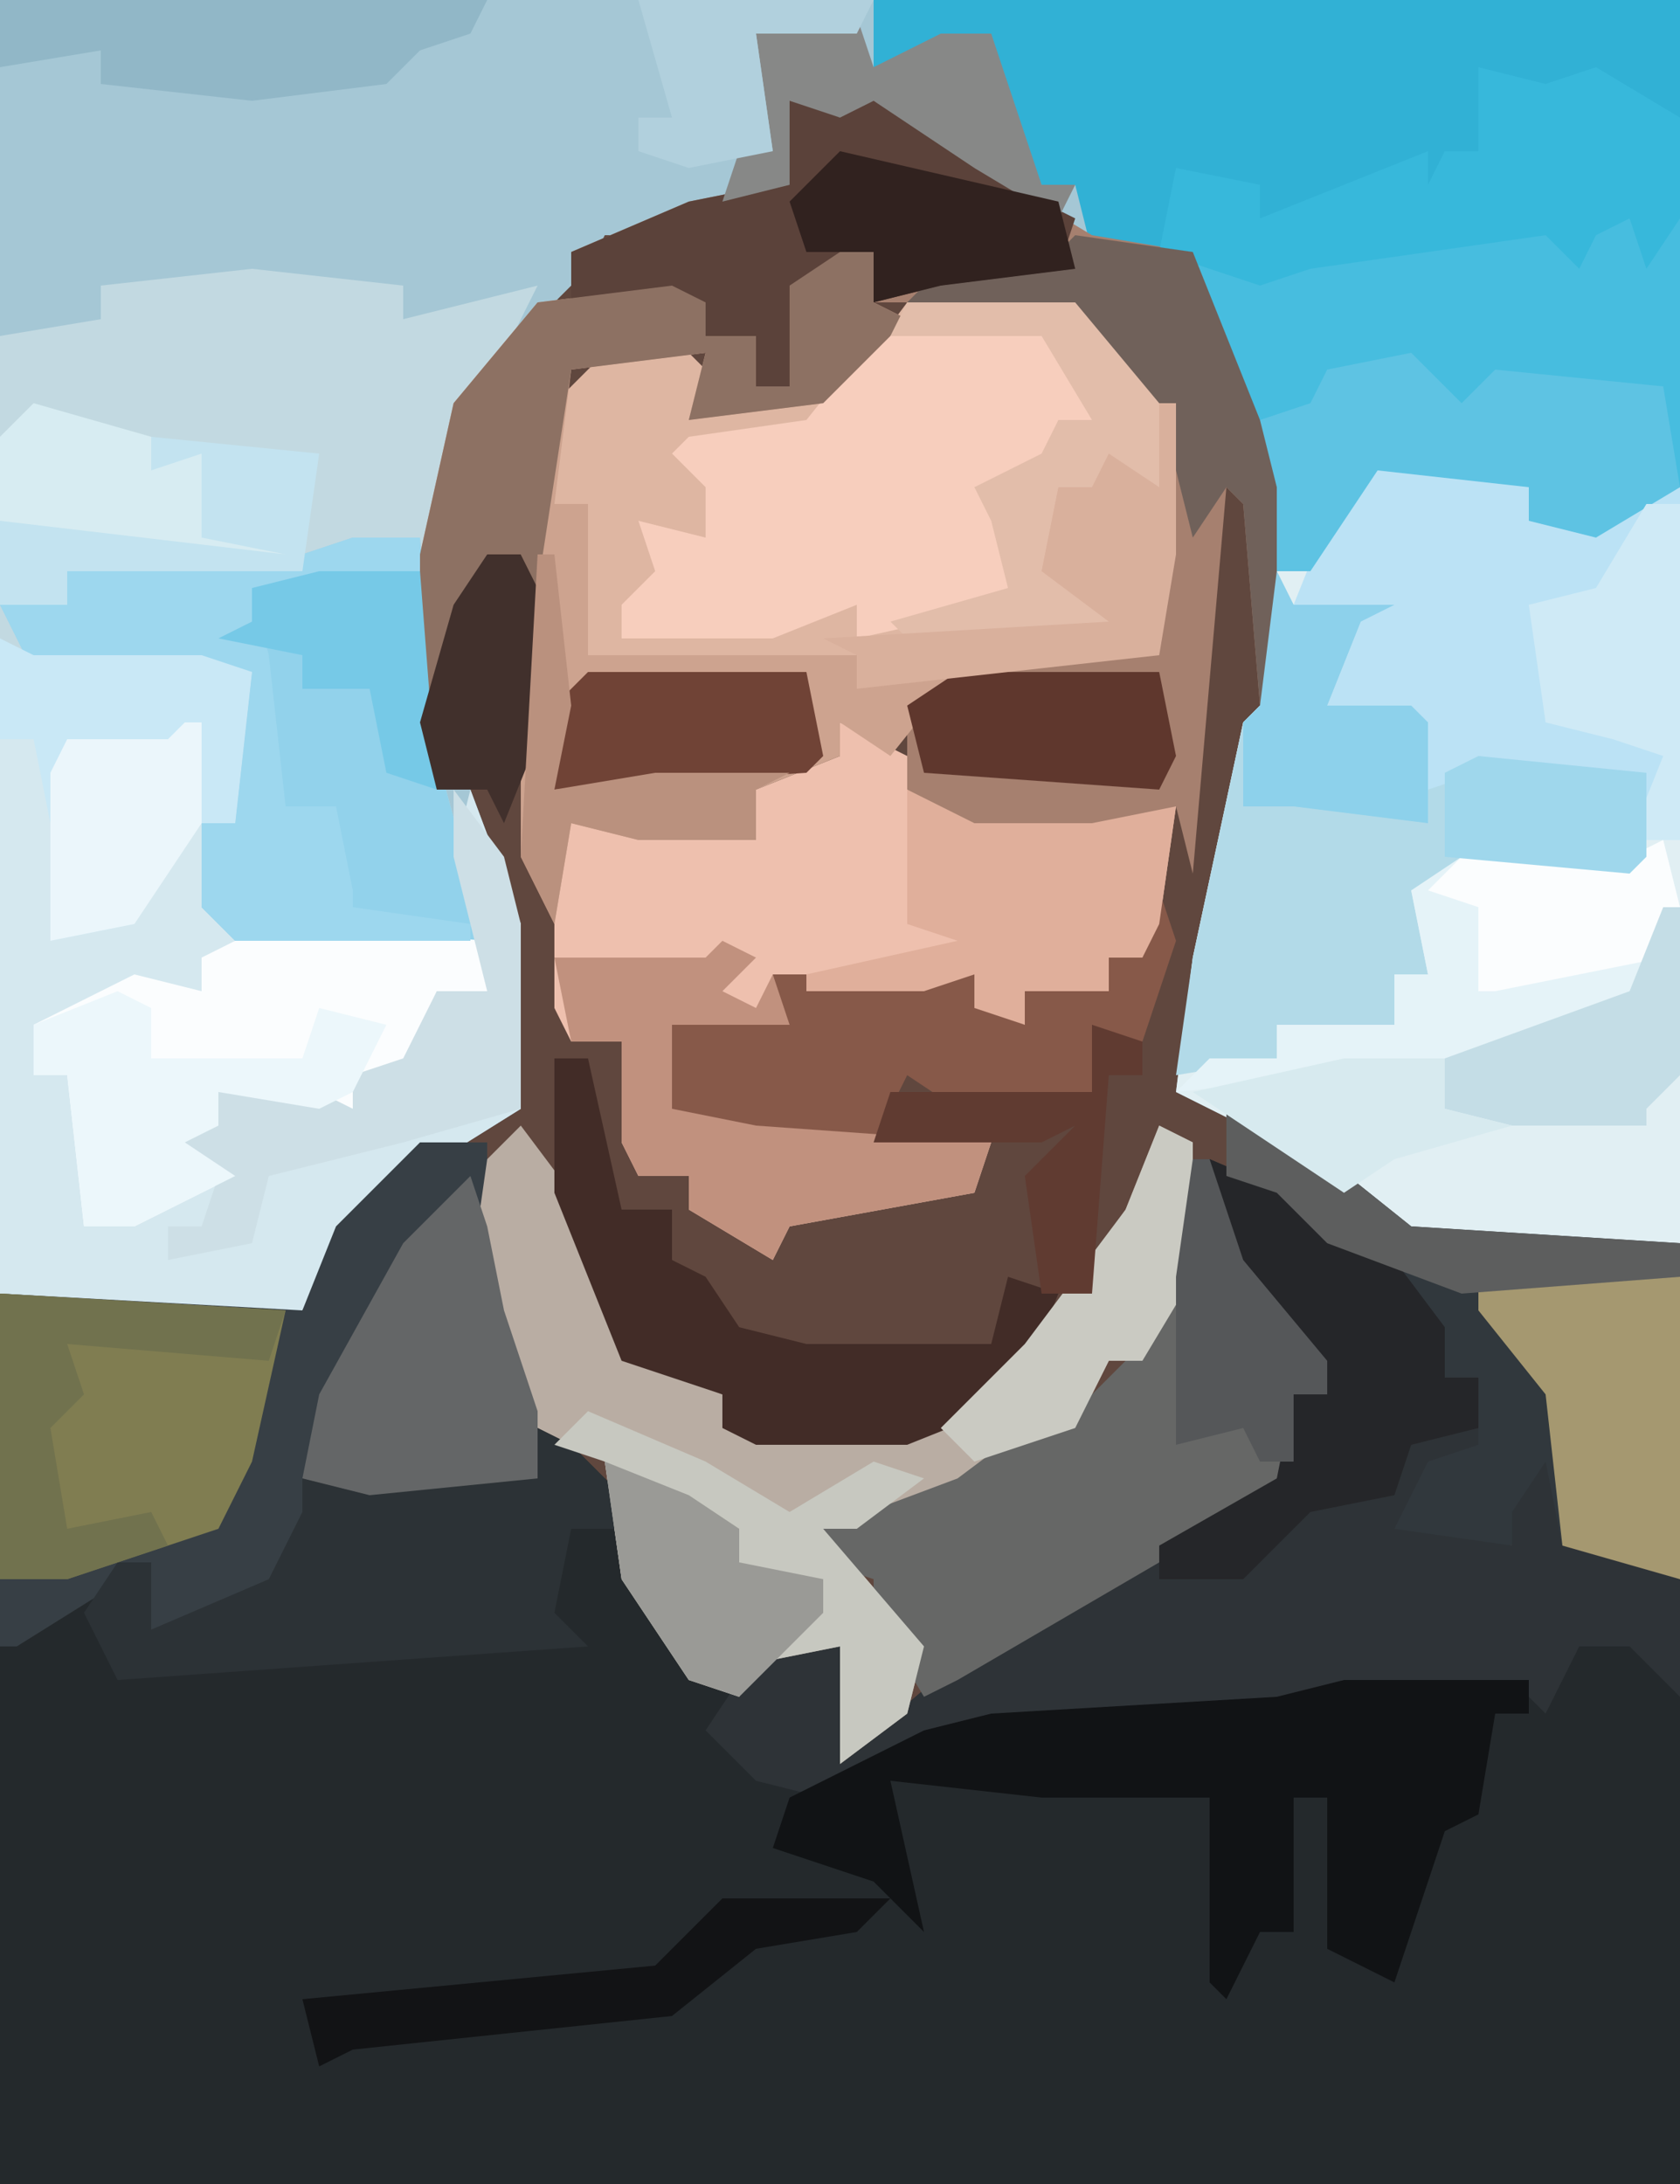 <?xml version="1.0" encoding="UTF-8"?>
<svg version="1.1" xmlns="http://www.w3.org/2000/svg" width="100" height="130">
<path d="M0,0 L100,0 L100,130 L0,130 Z " fill="#60473E" transform="translate(0,0)"/>
<path d="M0,0 L100,0 L100,74 L84,74 L76,68 L70,65 L71,57 L74,43 L75,42 L75,29 L71,17 L71,15 L65,15 L57,9 L52,6 L50,7 L47,6 L47,11 L40,14 L36,14 L35,16 L30,21 L27,27 L26,33 L26,47 L28,47 L31,55 L31,66 L23,71 L19,76 L18,78 L1,78 L0,77 Z " fill="#A5C7D5" transform="translate(0,0)"/>
<path d="M0,0 L7,3 L7,5 L11,6 L14,10 L14,13 L16,13 L17,18 L14,20 L13,22 L18,23 L17,20 L20,17 L21,18 L21,23 L28,25 L28,61 L-72,61 L-72,29 L-65,24 L-63,24 L-63,28 L-56,25 L-54,21 L-54,19 L-40,19 L-42,15 L-38,17 L-35,20 L-33,26 L-30,31 L-28,32 L-26,28 L-22,29 L-21,35 L-14,29 L-3,23 L4,19 L5,14 L7,14 L0,5 Z " fill="#24292C" transform="translate(72,69)"/>
<path d="M0,0 L9,1 L10,4 L14,3 L18,2 L18,47 L2,47 L-6,41 L-12,38 L-11,30 L-8,16 L-7,15 L-6,7 L-4,7 L-2,2 Z " fill="#E1EFF3" transform="translate(82,27)"/>
<path d="M0,0 L48,0 L48,29 L43,32 L39,31 L39,29 L30,28 L26,34 L24,34 L20,19 L19,15 L13,15 L12,11 L10,11 L7,6 L7,2 L3,4 L0,4 Z " fill="#31B1D5" transform="translate(52,0)"/>
<path d="M0,0 L2,1 L12,1 L15,2 L14,11 L12,11 L14,17 L29,18 L27,13 L28,9 L31,17 L31,28 L23,33 L19,38 L18,40 L1,40 L0,39 Z " fill="#D5E8EF" transform="translate(0,38)"/>
<path d="M0,0 L9,1 L9,3 L17,1 L15,5 L12,11 L11,17 L11,29 L14,40 L-1,40 L-3,38 L-3,33 L-1,33 L0,24 L-13,24 L-15,22 L-15,4 L-9,3 L-9,1 Z " fill="#C2D9E1" transform="translate(15,16)"/>
<path d="M0,0 L6,0 L12,7 L12,16 L11,22 L-7,24 L-7,22 L-23,22 L-23,13 L-25,13 L-25,7 L-22,4 L-18,3 L-15,6 L-14,7 L-7,5 L-4,1 Z " fill="#DEB6A2" transform="translate(58,17)"/>
<path d="M0,0 L7,3 L7,5 L11,6 L14,10 L14,13 L16,13 L17,18 L14,20 L13,22 L18,23 L17,20 L20,17 L21,18 L21,23 L28,25 L28,32 L25,29 L22,29 L20,33 L19,32 L8,32 L4,33 L-13,34 L-23,38 L-27,37 L-30,34 L-26,28 L-22,29 L-21,35 L-14,29 L-3,23 L4,19 L5,14 L7,14 L0,5 Z " fill="#2E3337" transform="translate(72,69)"/>
<path d="M0,0 L4,0 L4,8 L7,16 L7,20 L-3,21 L-7,20 L-6,23 L-9,27 L-16,29 L-16,25 L-24,30 L-25,30 L-25,9 L-7,10 L-5,5 Z " fill="#373F45" transform="translate(25,68)"/>
<path d="M0,0 L4,2 L8,6 L15,6 L20,5 L19,12 L18,14 L16,14 L16,16 L11,16 L11,18 L8,17 L8,15 L5,16 L-2,16 L-4,15 L-3,18 L-10,18 L-10,23 L-5,24 L9,25 L8,28 L-3,30 L-4,32 L-9,29 L-9,27 L-12,27 L-13,25 L-13,19 L-16,19 L-17,17 L-17,6 L-14,5 L-5,7 L-5,4 L0,2 Z " fill="#EEC0AE" transform="translate(50,43)"/>
<path d="M0,0 L6,3 L9,6 L14,9 L20,10 L24,20 L25,24 L25,37 L24,37 L23,25 L22,24 L20,47 L19,43 L14,45 L7,45 L3,42 L3,37 L7,34 L18,34 L17,30 L18,28 L18,19 L13,13 L1,13 L1,10 L-3,12 L-4,18 L-6,18 L-6,15 L-9,15 L-9,13 L-17,14 L-17,10 L-10,7 L-5,6 L-4,1 Z " fill="#A6806F" transform="translate(51,5)"/>
<path d="M0,0 L3,4 L7,14 L12,16 L12,18 L23,18 L29,15 L36,5 L38,0 L40,1 L40,9 L37,14 L35,14 L33,18 L27,21 L22,24 L18,24 L24,31 L23,35 L19,38 L19,31 L14,32 L13,34 L10,33 L6,27 L5,20 L1,18 L-3,9 L-2,2 Z " fill="#B9ADA3" transform="translate(31,67)"/>
<path d="M0,0 L2,0 L2,3 L4,4 L-1,9 L-9,10 L-8,6 L-16,7 L-17,15 L-15,15 L-15,24 L1,24 L2,25 L7,25 L3,30 L0,28 L0,30 L-5,32 L-5,35 L-12,35 L-16,34 L-17,40 L-19,36 L-19,18 L-21,18 L-24,28 L-25,28 L-25,18 L-23,9 L-18,3 L-10,2 L-8,3 L-8,5 L-5,5 L-5,8 L-3,8 L-3,2 Z " fill="#CDA38F" transform="translate(50,15)"/>
<path d="M0,0 L4,1 L5,0 L8,0 L9,0 L11,0 L11,16 L6,19 L2,18 L2,16 L-7,15 L-11,21 L-13,21 L-17,6 L-18,2 L-11,3 L-10,1 L-9,2 Z " fill="#47BDDF" transform="translate(89,13)"/>
<path d="M0,0 L4,0 L5,13 L8,24 L-7,24 L-9,22 L-9,17 L-7,17 L-6,8 L-19,8 L-21,4 L-17,4 L-17,2 L-3,1 Z " fill="#92D2EB" transform="translate(21,32)"/>
<path d="M0,0 L1,2 L7,2 L5,3 L3,8 L8,8 L10,12 L15,11 L22,12 L22,17 L21,18 L11,18 L8,19 L9,24 L7,24 L7,27 L0,27 L0,29 L-6,30 L-5,23 L-2,9 L-1,8 Z " fill="#B2DAE8" transform="translate(76,34)"/>
<path d="M0,0 L9,1 L10,4 L14,3 L18,2 L18,23 L15,23 L16,19 L6,19 L3,20 L2,16 L-3,15 L-1,10 L-5,9 L-3,4 Z " fill="#BBE2F5" transform="translate(82,27)"/>
<path d="M0,0 L11,0 L11,2 L9,2 L8,8 L6,9 L3,18 L-1,16 L-1,7 L-3,7 L-3,15 L-5,15 L-7,19 L-8,18 L-8,7 L-18,7 L-27,6 L-25,15 L-28,12 L-34,10 L-33,7 L-25,3 L-21,2 L-4,1 Z " fill="#111315" transform="translate(80,100)"/>
<path d="M0,0 L7,0 L10,4 L10,6 L8,6 L7,9 L3,10 L6,13 L5,17 L-4,19 L-4,17 L-9,19 L-18,19 L-18,17 L-16,15 L-17,12 L-13,13 L-13,10 L-15,8 L-14,7 L-7,6 L-3,1 Z " fill="#F7CEBD" transform="translate(55,19)"/>
<path d="M0,0 L1,0 L3,6 L8,12 L8,14 L6,14 L6,19 L-2,24 L-14,31 L-16,32 L-19,27 L-19,25 L-22,24 L-22,22 L-14,19 L-10,16 L-6,14 L-2,10 Z " fill="#666766" transform="translate(71,69)"/>
<path d="M0,0 L6,3 L11,7 L27,8 L27,28 L20,26 L19,21 L17,24 L17,26 L10,25 L12,21 L15,20 L15,16 L12,17 L11,11 L6,8 L3,5 L0,4 Z " fill="#31383D" transform="translate(73,66)"/>
<path d="M0,0 L13,1 L13,4 L10,4 L8,9 L5,9 L5,11 L-3,10 L-3,12 L-5,13 L-2,15 L-8,18 L-11,18 L-12,9 L-14,9 L-14,6 L-8,3 L-4,4 L-4,2 Z " fill="#FBFDFE" transform="translate(16,55)"/>
<path d="M0,0 L4,2 L7,5 L7,7 L4,7 L3,12 L5,14 L-23,16 L-25,12 L-23,9 L-21,9 L-21,13 L-14,10 L-12,6 L-12,4 L2,4 Z " fill="#2C3236" transform="translate(30,84)"/>
<path d="M0,0 L17,1 L15,10 L13,14 L4,17 L0,17 Z " fill="#807D51" transform="translate(0,77)"/>
<path d="M0,0 L6,3 L9,6 L13,8 L12,11 L5,12 L1,13 L1,10 L-3,12 L-4,18 L-6,18 L-6,15 L-9,15 L-9,13 L-17,14 L-17,10 L-10,7 L-5,6 L-4,1 Z " fill="#5B423A" transform="translate(51,5)"/>
<path d="M0,0 L1,3 L-1,9 L-3,9 L-4,12 L-12,13 L-15,11 L-17,15 L-24,15 L-30,13 L-29,8 L-23,7 L-23,5 L-11,5 L-8,8 L-8,6 L-3,6 L-3,4 L-1,4 Z " fill="#875949" transform="translate(69,53)"/>
<path d="M0,0 L2,0 L4,9 L7,9 L7,12 L9,13 L11,16 L15,17 L26,17 L27,13 L30,14 L28,19 L26,21 L21,23 L12,23 L10,22 L10,20 L4,18 L0,8 Z " fill="#422C27" transform="translate(33,63)"/>
<path d="M0,0 L4,1 L7,0 L12,3 L12,9 L10,12 L9,9 L7,10 L6,12 L4,10 L-10,12 L-13,13 L-19,11 L-18,6 L-13,7 L-13,9 L-8,7 L-3,5 L-3,7 L-2,5 L0,5 Z " fill="#37B8DB" transform="translate(88,4)"/>
<path d="M0,0 L2,0 L2,3 L4,4 L-1,9 L-9,10 L-8,6 L-16,7 L-18,20 L-19,18 L-21,18 L-24,28 L-25,28 L-25,18 L-23,9 L-18,3 L-10,2 L-8,3 L-8,5 L-5,5 L-5,8 L-3,8 L-3,2 Z " fill="#8D7163" transform="translate(50,15)"/>
<path d="M0,0 L7,3 L12,6 L17,3 L20,4 L16,7 L14,7 L20,14 L19,18 L15,21 L15,14 L10,15 L9,17 L6,16 L2,10 L1,3 L-2,2 Z " fill="#C7C8C0" transform="translate(35,84)"/>
<path d="M0,0 L7,3 L7,5 L11,6 L14,10 L14,13 L16,13 L16,16 L12,17 L11,20 L6,21 L2,25 L-3,25 L-3,23 L4,19 L5,14 L7,14 L0,5 Z " fill="#252629" transform="translate(72,69)"/>
<path d="M0,0 L1,4 L-2,10 L-11,13 L-29,15 L-27,13 L-23,13 L-23,11 L-16,11 L-16,8 L-14,8 L-15,3 L-12,1 L-2,1 Z " fill="#E5F3F8" transform="translate(99,50)"/>
<path d="M0,0 L4,0 L4,2 L-6,3 L-5,7 L-4,16 L-1,16 L0,21 L0,22 L7,23 L7,24 L-7,24 L-9,22 L-9,17 L-7,17 L-6,8 L-19,8 L-21,4 L-17,4 L-17,2 L-3,1 Z " fill="#9DD7EE" transform="translate(21,32)"/>
<path d="M0,0 L2,1 L12,1 L15,2 L14,11 L11,11 L9,15 L8,17 L3,18 L3,11 L2,6 L0,6 Z " fill="#C9E8F6" transform="translate(0,38)"/>
<path d="M0,0 L3,3 L5,1 L15,2 L16,8 L11,11 L7,10 L7,8 L-2,7 L-6,13 L-8,13 L-9,4 L-6,3 L-5,1 Z " fill="#5EC3E3" transform="translate(84,21)"/>
<path d="M0,0 L2,1 L0,3 L2,4 L3,2 L4,5 L-3,5 L-3,10 L2,11 L16,12 L15,15 L4,17 L3,19 L-2,16 L-2,14 L-5,14 L-6,12 L-6,6 L-9,6 L-10,1 L-1,1 Z " fill="#C1917E" transform="translate(43,56)"/>
<path d="M0,0 L1,3 L2,8 L4,14 L4,18 L-6,19 L-10,18 L-9,13 L-4,4 Z " fill="#646667" transform="translate(28,70)"/>
<path d="M0,0 L4,2 L11,2 L16,1 L15,8 L14,10 L12,10 L12,12 L7,12 L7,14 L4,13 L4,11 L1,12 L-6,12 L-6,11 L3,9 L0,8 Z " fill="#E0AF9B" transform="translate(54,47)"/>
<path d="M0,0 L12,0 L12,18 L5,16 L4,7 L0,2 Z " fill="#A59870" transform="translate(88,76)"/>
<path d="M0,0 L3,4 L4,8 L4,19 L-3,21 L-11,23 L-12,27 L-17,28 L-17,26 L-15,26 L-14,23 L-19,22 L-16,20 L-14,20 L-14,18 L-8,18 L-6,19 L-6,17 L-3,16 L-1,12 L2,12 L0,4 Z " fill="#CDDFE6" transform="translate(27,47)"/>
<path d="M0,0 L29,0 L28,2 L25,3 L23,5 L15,6 L6,5 L6,3 L0,4 Z M6,2 Z " fill="#91B7C7" transform="translate(0,0)"/>
<path d="M0,0 L6,0 L11,5 L11,12 L7,12 L5,12 L4,17 L8,19 L9,21 L-3,22 L-5,20 L2,18 L1,14 L0,12 L4,10 L5,8 L7,8 L4,3 L-5,3 L-4,1 Z " fill="#E2BDAA" transform="translate(58,17)"/>
<path d="M0,0 L7,1 L11,11 L12,15 L12,28 L11,28 L10,16 L9,15 L7,18 L5,10 L0,4 L-10,4 L-8,2 L-1,1 Z " fill="#70615A" transform="translate(64,14)"/>
<path d="M0,0 L2,1 L2,4 L11,4 L12,1 L16,2 L14,6 L12,7 L6,6 L6,8 L4,9 L7,11 L1,14 L-2,14 L-3,5 L-5,5 L-5,2 Z " fill="#ECF7FB" transform="translate(7,59)"/>
<path d="M0,0 L13,0 L14,5 L13,6 L-2,7 L-2,2 Z " fill="#704336" transform="translate(35,40)"/>
<path d="M0,0 L2,0 L2,20 L-1,20 L1,15 L-2,14 L-6,13 L-7,6 L-3,5 Z " fill="#CFEAF6" transform="translate(98,30)"/>
<path d="M0,0 L17,1 L16,4 L4,3 L5,6 L3,8 L4,14 L9,13 L10,15 L4,17 L0,17 Z " fill="#71724E" transform="translate(0,77)"/>
<path d="M0,0 L2,1 L2,9 L-1,14 L-3,14 L-5,18 L-11,20 L-13,18 L-8,13 L-2,5 Z " fill="#CACAC2" transform="translate(69,67)"/>
<path d="M0,0 L12,0 L13,5 L12,7 L-2,6 L-3,2 Z " fill="#5F372D" transform="translate(57,40)"/>
<path d="M0,0 L1,2 L7,2 L5,3 L3,8 L8,8 L9,9 L9,15 L1,14 L-2,14 L-2,9 L-1,8 Z " fill="#8DD1EB" transform="translate(76,34)"/>
<path d="M0,0 L1,3 L5,1 L8,1 L11,10 L13,10 L12,12 L7,9 L1,5 L-1,6 L-4,5 L-4,10 L-8,11 L-7,8 L-5,8 L-6,1 Z " fill="#878887" transform="translate(51,1)"/>
<path d="M0,0 L1,0 L1,9 L0,15 L-18,17 L-18,15 L-20,14 L-3,13 L-7,10 L-6,5 L-4,5 L-3,3 L0,5 Z " fill="#D9B09C" transform="translate(69,24)"/>
<path d="M0,0 L7,2 L10,3 L11,7 L15,7 L15,9 L0,8 L-2,7 L-2,2 Z " fill="#D7ECF2" transform="translate(2,24)"/>
<path d="M0,0 L5,2 L8,4 L8,6 L13,7 L13,9 L8,14 L5,13 L1,7 Z " fill="#9A9A96" transform="translate(36,87)"/>
<path d="M0,0 L1,4 L0,7 L-10,9 L-11,9 L-11,4 L-14,3 L-12,1 L-2,1 Z " fill="#FBFDFE" transform="translate(99,50)"/>
<path d="M0,0 L1,0 L1,10 L-1,12 L-1,13 L-9,13 L-13,12 L-13,9 L-2,5 Z " fill="#C4DDE6" transform="translate(99,54)"/>
<path d="M0,0 L13,3 L14,7 L6,8 L2,9 L2,6 L-2,6 L-3,3 Z " fill="#31221F" transform="translate(50,9)"/>
<path d="M0,0 L1,0 L1,6 L-3,12 L-8,13 L-8,3 L-7,1 L-1,1 Z " fill="#EBF6FB" transform="translate(11,43)"/>
<path d="M0,0 L6,0 L7,13 L4,12 L3,7 L-1,7 L-1,5 L-6,4 L-4,3 L-4,1 Z M3,12 Z " fill="#76C9E7" transform="translate(19,34)"/>
<path d="M0,0 L1,0 L3,6 L8,12 L8,14 L6,14 L6,18 L4,18 L3,16 L-1,17 L-1,7 Z " fill="#555759" transform="translate(71,69)"/>
<path d="M0,0 L10,1 L9,8 L-5,8 L-5,10 L-9,10 L-9,5 L8,7 L3,6 L3,1 L0,2 Z " fill="#C3E3F0" transform="translate(9,26)"/>
<path d="M0,0 L2,0 L3,2 L3,11 L1,16 L0,14 L-3,14 L-4,10 L-2,3 Z " fill="#41302C" transform="translate(29,33)"/>
<path d="M0,0 L3,1 L3,3 L1,3 L0,16 L-3,16 L-4,9 L-1,6 L-3,7 L-13,7 L-12,4 L-8,4 L0,4 Z " fill="#603B31" transform="translate(65,61)"/>
<path d="M0,0 L14,0 L13,2 L7,2 L8,9 L3,10 L0,9 L0,7 L2,7 Z " fill="#B1D0DD" transform="translate(38,0)"/>
<path d="M0,0 L10,0 L8,2 L2,3 L-3,7 L-22,9 L-24,10 L-25,6 L-4,4 Z " fill="#121315" transform="translate(43,113)"/>
<path d="M0,0 L1,0 L2,9 L1,14 L7,13 L15,13 L13,14 L13,17 L6,17 L2,16 L1,22 L-1,18 Z " fill="#BA917E" transform="translate(32,33)"/>
<path d="M0,0 L6,3 L11,7 L27,8 L27,10 L14,11 L6,8 L3,5 L0,4 Z " fill="#5D5E5E" transform="translate(73,66)"/>
<path d="M0,0 L6,0 L6,3 L10,4 L3,6 L0,8 L-6,4 L-9,2 Z " fill="#D7EAEF" transform="translate(80,63)"/>
<path d="M0,0 L10,1 L10,6 L9,7 L-2,6 L-2,1 Z " fill="#9FD7EC" transform="translate(88,45)"/>
</svg>
